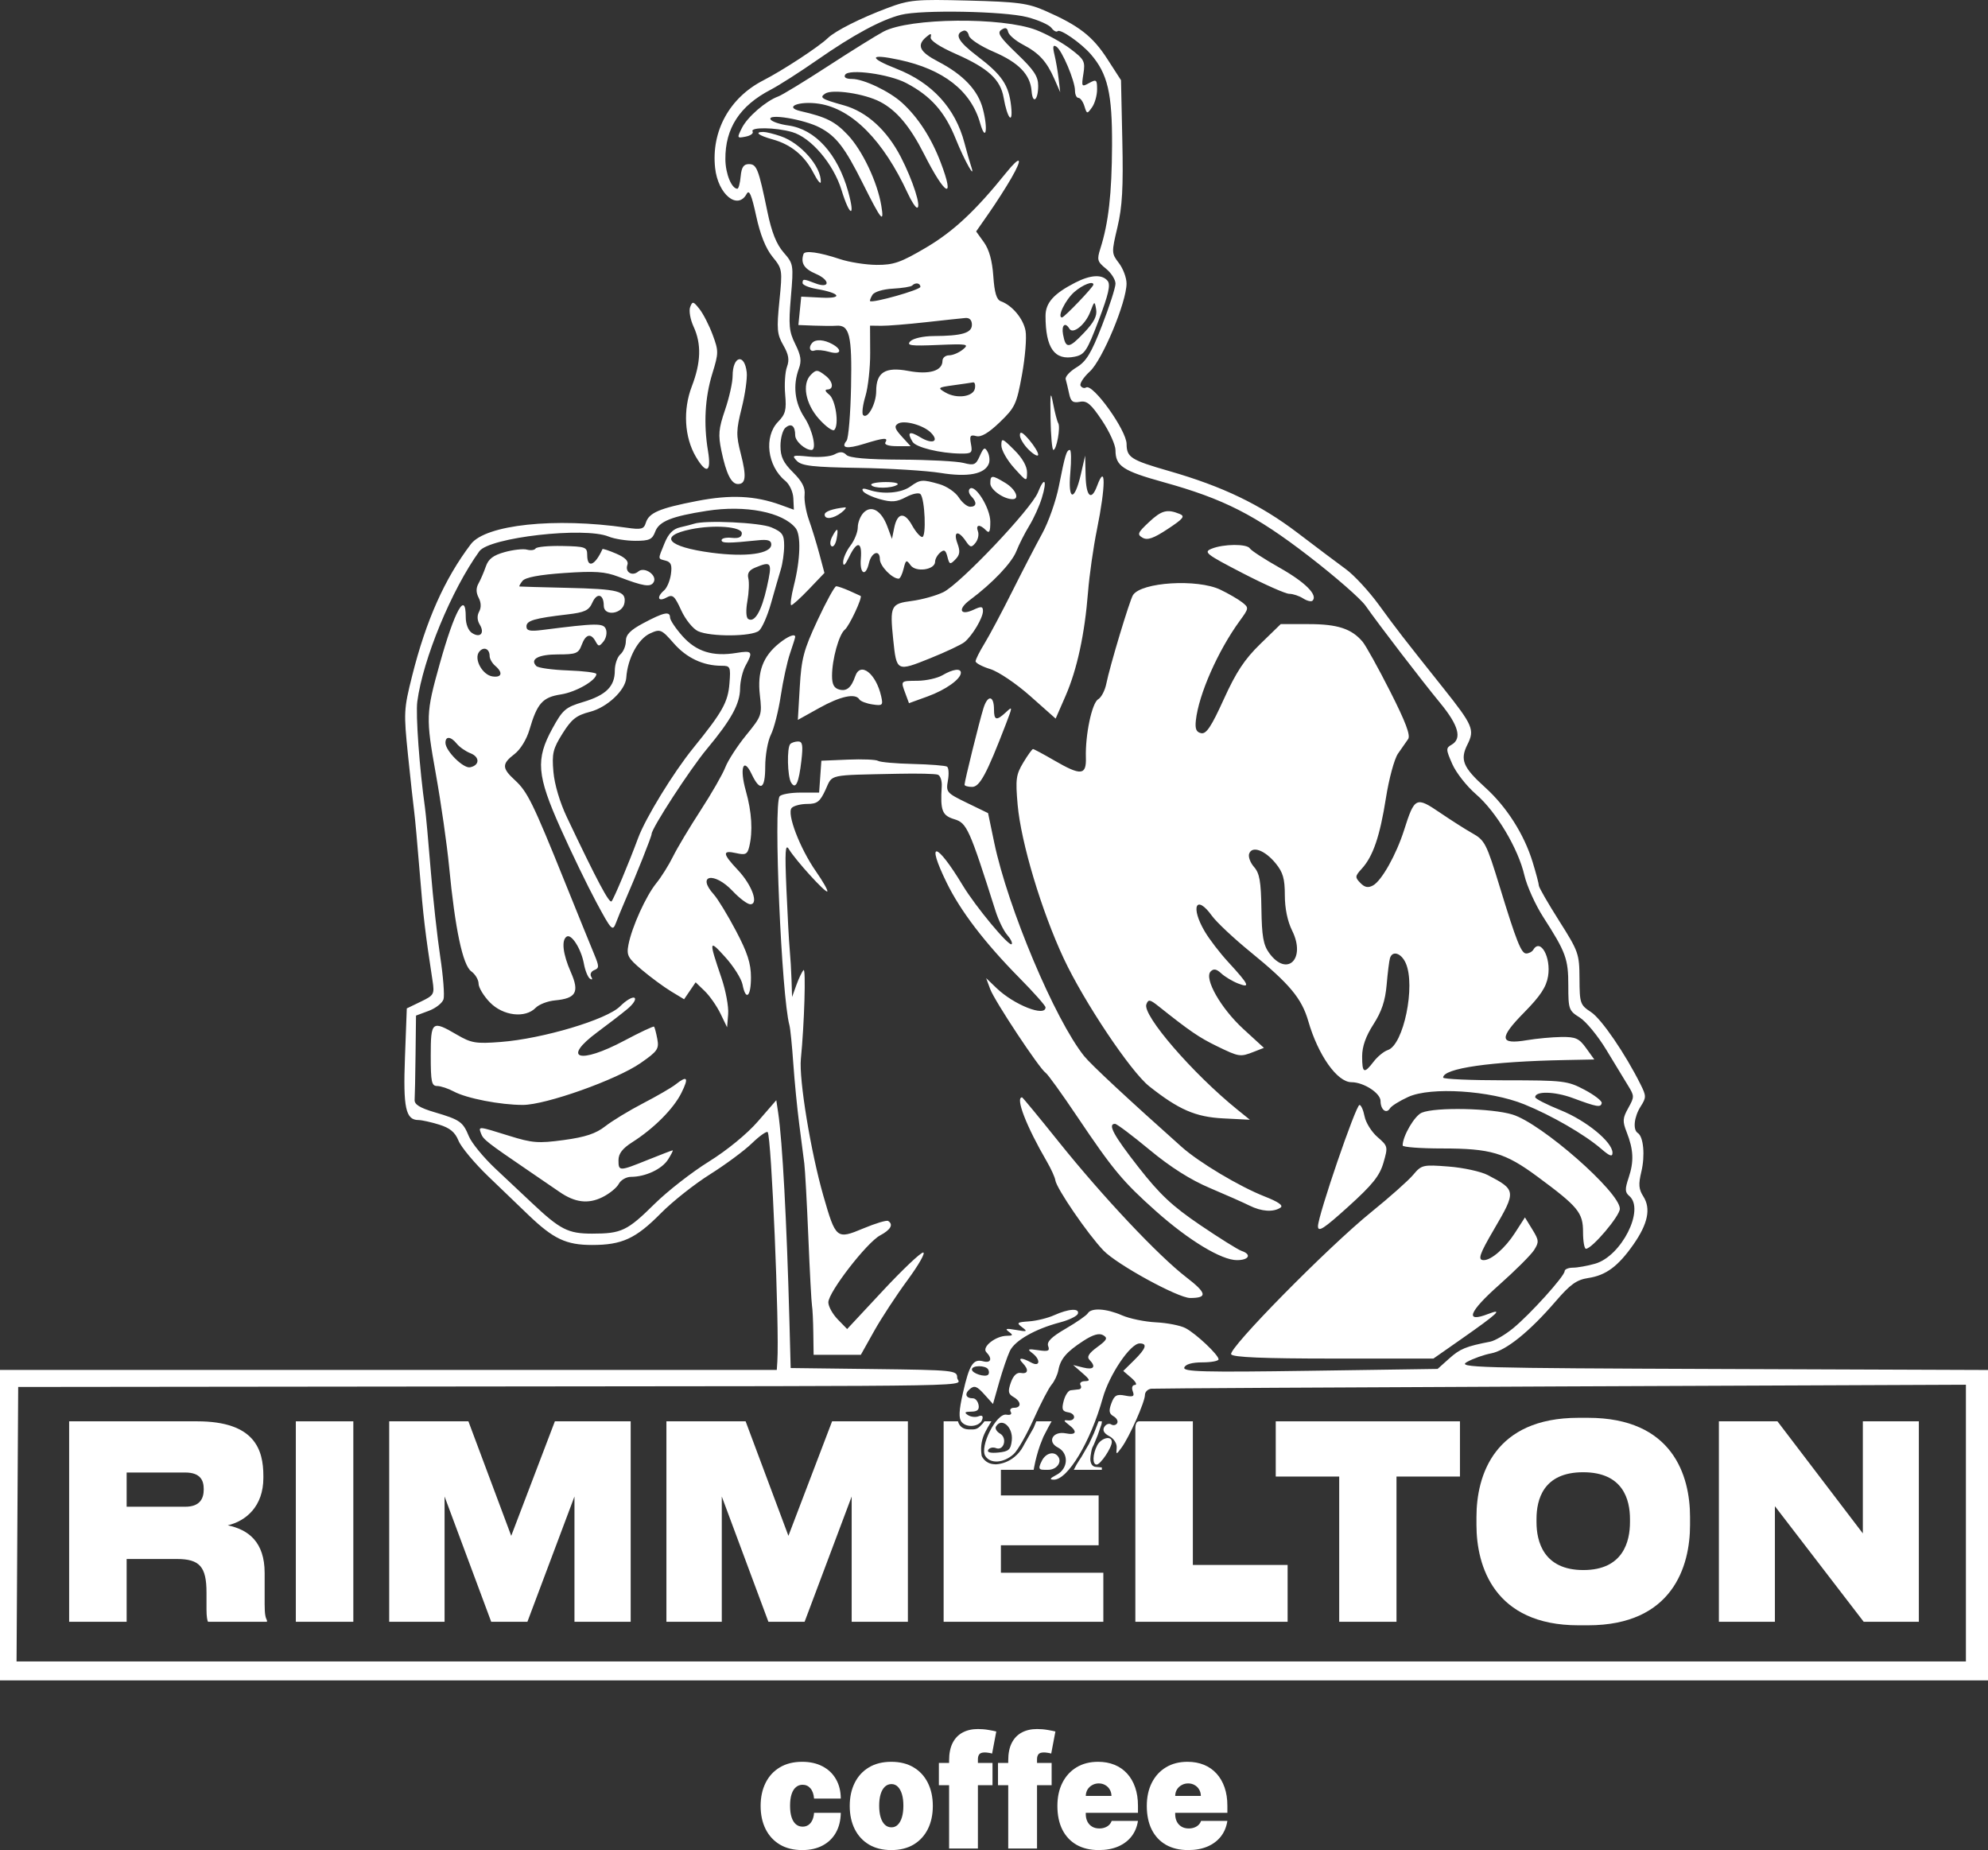 <?xml version="1.0" encoding="UTF-8"?> <svg xmlns="http://www.w3.org/2000/svg" width="115" height="107" viewBox="0 0 115 107" fill="none"><rect x="0" y="0" width="115" height="107" fill="#333333" stroke="none"/><g clip-path="url(#clip0_1592_4)"><path d="M46.403 107C45.9 107 45.469 106.894 45.111 106.681C44.753 106.466 44.478 106.167 44.287 105.785C44.096 105.4 44 104.955 44 104.448C44 103.94 44.096 103.496 44.287 103.113C44.478 102.729 44.753 102.43 45.111 102.217C45.469 102.002 45.9 101.895 46.403 101.895C46.858 101.895 47.251 101.983 47.583 102.159C47.917 102.333 48.176 102.58 48.359 102.901C48.542 103.219 48.635 103.592 48.637 104.022H47.091C47.069 103.762 46.999 103.564 46.88 103.429C46.763 103.292 46.612 103.223 46.427 103.223C46.282 103.223 46.155 103.268 46.047 103.358C45.938 103.446 45.853 103.581 45.793 103.761C45.733 103.939 45.703 104.164 45.703 104.435C45.703 104.705 45.733 104.931 45.793 105.111C45.853 105.29 45.938 105.424 46.047 105.514C46.155 105.602 46.282 105.646 46.427 105.646C46.55 105.646 46.658 105.616 46.753 105.556C46.848 105.494 46.924 105.404 46.983 105.285C47.043 105.165 47.079 105.019 47.091 104.847H48.637C48.631 105.283 48.537 105.664 48.356 105.988C48.175 106.31 47.918 106.56 47.586 106.736C47.256 106.912 46.862 107 46.403 107Z" fill="white"></path><path d="M51.558 107C51.055 107 50.624 106.894 50.266 106.681C49.908 106.466 49.633 106.167 49.442 105.785C49.251 105.4 49.155 104.955 49.155 104.448C49.155 103.94 49.251 103.496 49.442 103.113C49.633 102.729 49.908 102.43 50.266 102.217C50.624 102.002 51.055 101.895 51.558 101.895C52.061 101.895 52.492 102.002 52.85 102.217C53.208 102.43 53.483 102.729 53.674 103.113C53.865 103.496 53.961 103.94 53.961 104.448C53.961 104.955 53.865 105.4 53.674 105.785C53.483 106.167 53.208 106.466 52.85 106.681C52.492 106.894 52.061 107 51.558 107ZM51.57 105.685C51.711 105.685 51.833 105.635 51.935 105.534C52.038 105.433 52.117 105.289 52.174 105.102C52.23 104.915 52.258 104.692 52.258 104.435C52.258 104.175 52.23 103.952 52.174 103.767C52.117 103.581 52.038 103.437 51.935 103.336C51.833 103.235 51.711 103.184 51.57 103.184C51.421 103.184 51.293 103.235 51.187 103.336C51.08 103.437 50.999 103.581 50.942 103.767C50.886 103.952 50.858 104.175 50.858 104.435C50.858 104.692 50.886 104.915 50.942 105.102C50.999 105.289 51.08 105.433 51.187 105.534C51.293 105.635 51.421 105.685 51.57 105.685Z" fill="white"></path><path d="M57.414 101.959V103.249H54.311V101.959H57.414ZM54.903 106.91V101.818C54.903 101.409 54.971 101.071 55.108 100.802C55.245 100.534 55.438 100.333 55.688 100.2C55.937 100.067 56.231 100 56.569 100C56.78 100 56.986 100.017 57.185 100.052C57.386 100.086 57.535 100.116 57.632 100.142L57.39 101.418C57.33 101.399 57.259 101.384 57.179 101.373C57.098 101.36 57.028 101.354 56.968 101.354C56.811 101.354 56.705 101.389 56.651 101.46C56.596 101.531 56.569 101.624 56.569 101.74V106.91H54.903Z" fill="white"></path><path d="M60.834 101.959V103.249H57.731V101.959H60.834ZM58.323 106.91V101.818C58.323 101.409 58.391 101.071 58.528 100.802C58.665 100.534 58.858 100.333 59.108 100.2C59.357 100.067 59.651 100 59.989 100C60.201 100 60.406 100.017 60.605 100.052C60.806 100.086 60.955 100.116 61.052 100.142L60.81 101.418C60.75 101.399 60.68 101.384 60.599 101.373C60.519 101.36 60.448 101.354 60.388 101.354C60.231 101.354 60.125 101.389 60.071 101.46C60.017 101.531 59.989 101.624 59.989 101.74V106.91H58.323Z" fill="white"></path><path d="M63.558 107C63.063 107 62.636 106.899 62.278 106.697C61.922 106.493 61.647 106.201 61.454 105.82C61.263 105.438 61.167 104.98 61.167 104.448C61.167 103.936 61.264 103.489 61.457 103.107C61.65 102.724 61.923 102.427 62.275 102.214C62.627 102.001 63.043 101.895 63.522 101.895C63.872 101.895 64.189 101.953 64.473 102.069C64.757 102.185 64.999 102.354 65.2 102.575C65.402 102.794 65.556 103.061 65.665 103.374C65.774 103.688 65.828 104.041 65.828 104.435V104.847H61.687V103.867H64.295C64.293 103.726 64.258 103.601 64.192 103.494C64.128 103.384 64.04 103.299 63.929 103.239C63.821 103.177 63.697 103.145 63.558 103.145C63.423 103.145 63.3 103.177 63.187 103.239C63.074 103.299 62.984 103.383 62.915 103.49C62.849 103.598 62.813 103.723 62.809 103.867V104.924C62.809 105.083 62.841 105.225 62.903 105.35C62.965 105.475 63.055 105.572 63.172 105.643C63.288 105.714 63.429 105.75 63.594 105.75C63.709 105.75 63.814 105.732 63.908 105.698C64.005 105.664 64.087 105.614 64.156 105.55C64.224 105.483 64.275 105.404 64.307 105.311H65.828C65.776 105.655 65.652 105.954 65.457 106.207C65.262 106.459 65.003 106.654 64.681 106.794C64.361 106.931 63.987 107 63.558 107Z" fill="white"></path><path d="M68.73 107C68.235 107 67.808 106.899 67.45 106.697C67.094 106.493 66.819 106.201 66.626 105.82C66.435 105.438 66.339 104.98 66.339 104.448C66.339 103.936 66.436 103.489 66.629 103.107C66.822 102.724 67.095 102.427 67.447 102.214C67.799 102.001 68.215 101.895 68.694 101.895C69.044 101.895 69.361 101.953 69.645 102.069C69.928 102.185 70.171 102.354 70.372 102.575C70.573 102.794 70.728 103.061 70.837 103.374C70.946 103.688 71 104.041 71 104.435V104.847H66.858V103.867H69.466C69.465 103.726 69.43 103.601 69.364 103.494C69.299 103.384 69.212 103.299 69.101 103.239C68.993 103.177 68.869 103.145 68.73 103.145C68.595 103.145 68.471 103.177 68.359 103.239C68.246 103.299 68.155 103.383 68.087 103.49C68.02 103.598 67.985 103.723 67.981 103.867V104.924C67.981 105.083 68.013 105.225 68.075 105.35C68.137 105.475 68.227 105.572 68.344 105.643C68.46 105.714 68.601 105.75 68.766 105.75C68.881 105.75 68.986 105.732 69.08 105.698C69.177 105.664 69.259 105.614 69.328 105.55C69.396 105.483 69.446 105.404 69.479 105.311H71C70.948 105.655 70.824 105.954 70.629 106.207C70.433 106.459 70.175 106.654 69.853 106.794C69.533 106.931 69.159 107 68.73 107Z" fill="white"></path><path fill-rule="evenodd" clip-rule="evenodd" d="M60.481 0.632C62.41 1.479 63.207 2.097 64.048 3.4L64.847 4.637L64.923 8.13C64.983 10.859 64.921 11.953 64.643 13.132C64.293 14.609 64.295 14.653 64.726 15.216C64.969 15.533 65.167 16.064 65.167 16.398C65.167 17.472 63.773 20.813 63.047 21.481C62.68 21.818 62.438 22.191 62.51 22.311C62.582 22.43 62.724 22.474 62.826 22.41C63.214 22.163 65.164 24.882 65.17 25.678C65.175 26.452 65.419 26.608 67.616 27.239C70.739 28.136 72.91 29.181 75.07 30.825C76.124 31.628 77.376 32.569 77.852 32.916C78.328 33.262 79.189 34.193 79.766 34.985C80.817 36.427 81.079 36.767 83.509 39.818C85.201 41.943 85.315 42.21 84.888 43.058C84.445 43.939 84.627 44.38 85.91 45.54C87.158 46.667 88.168 48.255 88.659 49.861C88.857 50.507 89.019 51.119 89.019 51.222C89.019 51.324 89.546 52.239 90.19 53.255C91.316 55.032 91.361 55.161 91.369 56.602C91.377 58.038 91.406 58.12 92.042 58.539C92.645 58.936 94.024 60.953 94.913 62.74C95.235 63.387 95.235 63.479 94.908 63.992C94.525 64.593 94.445 65.34 94.743 65.53C95.072 65.739 95.172 66.831 94.947 67.767C94.772 68.498 94.794 68.777 95.063 69.198C95.509 69.898 95.328 70.776 94.49 71.974C93.606 73.237 92.902 73.76 91.875 73.915C91.203 74.017 90.838 74.278 89.986 75.268C88.478 77.019 87.12 78.113 86.254 78.274C85.842 78.351 85.217 78.573 84.866 78.767C84.272 79.097 85.304 79.125 99.613 79.177L115 79.234V97.185H0V79.231H44.935L44.967 78.738C45.092 76.795 44.623 65.7 44.407 65.477C44.342 65.41 43.931 65.702 43.494 66.125C43.057 66.549 41.966 67.356 41.071 67.919C40.175 68.482 38.9 69.491 38.237 70.162C36.775 71.641 35.986 72.005 34.241 72.004C32.748 72.003 32.012 71.655 30.56 70.261C30.092 69.812 29.053 68.814 28.252 68.044C27.451 67.274 26.673 66.342 26.524 65.974C26.322 65.479 26.029 65.236 25.4 65.042C24.931 64.897 24.397 64.779 24.212 64.779C23.466 64.779 23.315 64.081 23.426 61.144L23.532 58.322L24.34 57.932C25.107 57.562 25.14 57.502 25.022 56.727C24.593 53.925 24.483 52.996 24.277 50.438C24.151 48.872 24.008 47.296 23.959 46.934C23.91 46.573 23.75 45.112 23.603 43.688C23.348 41.203 23.357 41.018 23.841 39.09C24.645 35.884 25.718 33.476 27.236 31.473C28.091 30.344 32.107 29.918 36.236 30.519C37.098 30.644 37.244 30.607 37.358 30.239C37.539 29.655 38.139 29.398 40.313 28.976C42.262 28.598 43.674 28.664 45.159 29.203L45.923 29.48L45.893 28.822C45.876 28.449 45.673 28.01 45.424 27.806C44.383 26.955 44.177 25.25 45.012 24.392C45.438 23.954 45.501 23.712 45.42 22.814C45.368 22.231 45.415 21.512 45.524 21.217C45.673 20.811 45.622 20.506 45.312 19.966C44.949 19.333 44.923 19.043 45.086 17.41C45.267 15.596 45.261 15.557 44.683 14.845C44.294 14.366 43.976 13.571 43.742 12.488C43.477 11.265 43.339 10.945 43.193 11.213C42.67 12.173 41.535 11.244 41.368 9.72C41.135 7.587 42.2 5.649 44.158 4.646C45.287 4.067 47.371 2.702 47.884 2.205C48.316 1.786 49.764 1.056 51.324 0.469C52.607 -0.014 52.949 -0.046 56.009 0.033C58.888 0.107 59.46 0.183 60.481 0.632ZM52.122 0.856C50.979 1.142 49.361 2.014 47.278 3.465C46.282 4.159 45.067 4.935 44.577 5.191C42.792 6.121 41.947 7.418 41.961 9.212C41.967 10.048 42.321 10.916 42.656 10.916C42.723 10.916 42.809 10.595 42.845 10.204C42.895 9.673 43.015 9.492 43.32 9.492C43.775 9.492 43.877 9.754 44.394 12.254C44.637 13.429 44.912 14.12 45.326 14.597C45.903 15.262 45.91 15.304 45.751 17.169C45.61 18.826 45.642 19.172 46.007 19.906C46.332 20.562 46.377 20.873 46.212 21.319C45.855 22.283 45.97 23.29 46.532 24.142C47.007 24.861 47.262 26.024 46.944 26.024C46.568 26.024 46 25.515 46 25.177C46 24.628 45.771 24.451 45.434 24.739C45.277 24.873 45.148 25.346 45.148 25.789C45.148 26.419 45.307 26.753 45.876 27.32C46.404 27.846 46.588 28.205 46.544 28.622C46.511 28.939 46.624 29.593 46.796 30.075C46.968 30.556 47.239 31.442 47.4 32.043L47.692 33.136L46.802 34.068C46.312 34.581 45.849 35.001 45.774 35.001C45.698 35.001 45.766 34.487 45.925 33.858C46.302 32.362 46.345 30.94 46.024 30.543C45.277 29.616 43.118 29.197 40.889 29.545C38.84 29.864 38.121 30.155 37.9 30.753C37.734 31.2 37.562 31.279 36.755 31.279C36.233 31.279 35.536 31.168 35.206 31.032C33.809 30.456 28.307 31.082 27.729 31.882C26.123 34.108 24.467 38.118 24.14 40.573C24.039 41.33 24.266 44.458 24.584 46.715C24.636 47.077 24.785 48.703 24.916 50.328C25.048 51.954 25.296 54.209 25.467 55.34C25.638 56.47 25.723 57.574 25.656 57.793C25.588 58.012 25.203 58.314 24.799 58.464L24.065 58.737L24.038 60.992C24.023 62.232 24 63.411 23.985 63.612C23.966 63.875 24.286 64.075 25.13 64.324C26.615 64.763 26.777 64.877 27.126 65.725C27.284 66.108 27.977 66.951 28.667 67.598C29.357 68.245 30.305 69.135 30.773 69.577C32.404 71.115 32.862 71.348 34.253 71.348C35.952 71.348 36.284 71.19 37.873 69.621C38.615 68.889 40.024 67.791 41.005 67.182C42.06 66.527 43.219 65.577 43.846 64.853L44.906 63.631L45.017 64.369C45.259 65.976 45.51 70.622 45.665 76.384L45.738 79.121L50.554 79.18C55.194 79.237 55.37 79.255 55.37 79.673C55.37 80.212 58.519 80.155 26.987 80.188L1.052 80.216L0.958 96.091H113.722V80.087L90.35 80.184C77.495 80.238 66.809 80.298 66.604 80.317C66.399 80.337 66.231 80.501 66.231 80.681C66.231 81.082 65.329 83.114 64.882 83.719C64.568 84.146 64.56 84.146 64.597 83.732C64.618 83.489 64.435 83.202 64.17 83.063C63.862 82.9 63.764 82.722 63.88 82.529C63.976 82.37 64.154 82.304 64.276 82.381C64.398 82.459 64.555 82.428 64.624 82.313C64.693 82.198 64.6 82.018 64.416 81.912C64.156 81.762 64.128 81.597 64.29 81.16C64.46 80.698 64.6 80.619 65.08 80.714C65.556 80.808 65.638 80.763 65.528 80.467C65.448 80.255 65.5 80.103 65.652 80.099C65.795 80.095 65.702 79.912 65.445 79.691L64.977 79.29L65.604 78.672C66.294 77.992 66.392 77.698 65.926 77.698C65.39 77.698 64.167 79.508 63.79 80.862C63.085 83.388 61.768 85.584 60.961 85.577C60.688 85.575 60.731 85.5 61.12 85.297C61.8 84.943 61.842 84.048 61.194 83.716C60.552 83.387 60.904 82.752 61.648 82.898C62.272 83.021 62.346 82.794 61.812 82.391C61.524 82.173 61.512 82.118 61.759 82.148C62.238 82.206 62.267 81.759 61.789 81.682C61.452 81.627 61.405 81.506 61.53 81.025C61.614 80.7 61.796 80.423 61.934 80.408C62.072 80.392 62.287 80.368 62.411 80.353C62.535 80.338 62.577 80.227 62.505 80.107C62.432 79.986 62.546 79.884 62.758 79.88C63.085 79.874 63.063 79.803 62.611 79.41L62.079 78.947L62.664 79.093C63.27 79.244 63.42 79.055 63.021 78.645C62.857 78.476 62.985 78.267 63.47 77.912C64.04 77.495 64.095 77.383 63.813 77.221C63.58 77.087 63.226 77.189 62.668 77.552C61.693 78.184 61.347 78.589 61.225 79.238C61.175 79.508 60.998 79.888 60.832 80.082C60.666 80.276 60.199 81.174 59.794 82.077C59.388 82.98 58.869 83.889 58.64 84.097C58.06 84.623 57.291 84.676 56.998 84.209C56.654 83.663 57.644 81.717 58.215 81.818C58.45 81.86 58.551 81.794 58.467 81.654C58.39 81.525 58.476 81.42 58.659 81.42C59.102 81.42 59.081 81.056 58.624 80.793C58.322 80.619 58.296 80.471 58.474 79.961C58.615 79.558 58.819 79.363 59.054 79.405C59.477 79.48 59.527 79.213 59.161 78.837C58.847 78.514 59.09 78.496 59.644 78.8C60.169 79.09 60.218 78.635 59.703 78.248C59.408 78.026 59.466 78 60.057 78.089C60.634 78.177 60.739 78.133 60.634 77.852C60.541 77.602 60.819 77.325 61.647 76.844C62.275 76.48 62.85 76.08 62.926 75.955C63.125 75.624 63.999 75.676 64.907 76.074C65.343 76.264 66.229 76.447 66.876 76.478C67.523 76.51 68.29 76.661 68.58 76.814C69.197 77.141 70.491 78.362 70.491 78.617C70.491 78.713 70.07 78.793 69.555 78.793C68.963 78.793 68.579 78.902 68.509 79.09C68.416 79.339 69.615 79.37 75.78 79.28L83.162 79.172L83.838 78.566C84.459 78.009 84.8 77.869 86.206 77.596C86.475 77.543 87.066 77.198 87.519 76.829C88.499 76.032 90.509 73.806 90.509 73.52C90.509 73.409 90.725 73.318 90.988 73.317C91.252 73.317 91.83 73.213 92.273 73.087C93.796 72.652 95.162 69.948 94.251 69.171C93.995 68.953 93.989 68.78 94.215 68.104C94.526 67.171 94.496 66.494 94.099 65.48C93.85 64.847 93.862 64.673 94.19 64.085C94.548 63.443 94.548 63.386 94.188 62.802C93.98 62.466 93.413 61.532 92.927 60.727C92.442 59.922 91.747 59.077 91.383 58.849C90.752 58.455 90.722 58.372 90.722 56.999C90.722 55.456 90.584 55.078 89.274 53.042C88.817 52.332 88.326 51.244 88.182 50.624C87.824 49.073 86.551 46.942 85.383 45.936C84.847 45.475 84.229 44.688 84.01 44.188C83.637 43.337 83.634 43.264 83.972 43.07C84.583 42.718 84.375 41.953 83.32 40.67C82.215 39.326 79.813 36.196 78.994 35.033C78.71 34.629 77.23 33.337 75.705 32.163C72.611 29.779 70.792 28.853 67.296 27.884C64.947 27.232 64.528 26.952 64.528 26.039C64.528 25.732 64.175 24.954 63.744 24.311C63.103 23.354 62.87 23.159 62.463 23.239C62.064 23.317 61.942 23.223 61.845 22.764C61.778 22.45 61.689 22.075 61.647 21.933C61.605 21.79 61.886 21.482 62.271 21.249C62.838 20.905 63.119 20.443 63.749 18.824C64.177 17.724 64.528 16.635 64.528 16.404C64.528 16.173 64.28 15.783 63.976 15.537C63.476 15.133 63.446 15.025 63.654 14.372C64.125 12.894 64.315 11.214 64.329 8.42C64.343 5.403 64.08 4.272 63.1 3.138C62.547 2.497 61.33 1.65 61.182 1.802C61.113 1.873 60.951 1.788 60.822 1.612C60.693 1.437 60.066 1.158 59.428 0.992C58.094 0.645 53.319 0.556 52.122 0.856ZM59.947 1.737C60.545 1.968 61.43 2.455 61.914 2.821C62.728 3.436 62.785 3.547 62.671 4.271C62.553 5.018 62.569 5.043 63.005 4.802C63.424 4.572 63.463 4.604 63.463 5.173C63.463 5.516 63.331 5.981 63.171 6.207C62.888 6.604 62.873 6.602 62.73 6.14C62.649 5.876 62.493 5.661 62.384 5.661C62.275 5.661 62.185 5.472 62.185 5.241C62.185 4.677 61.434 2.904 61.107 2.696C60.912 2.572 60.884 2.691 60.998 3.165C61.082 3.514 61.191 4.144 61.24 4.566L61.33 5.332L60.993 4.566C60.544 3.546 60.106 3.069 59.167 2.576C58.737 2.35 58.353 2.019 58.315 1.839C58.265 1.603 58.156 1.571 57.926 1.725C57.666 1.898 57.832 2.154 58.831 3.11C59.812 4.048 60.056 4.417 60.056 4.959C60.056 5.804 59.736 6.058 59.674 5.262C59.6 4.311 58.93 3.619 57.478 2.995C56.714 2.666 56.084 2.252 56.045 2.052C56.005 1.856 55.868 1.732 55.739 1.776C55.185 1.965 55.42 2.4 56.528 3.242C57.963 4.332 58.359 4.918 58.491 6.145C58.61 7.261 58.27 6.866 58.056 5.641C57.875 4.597 57.155 3.94 55.305 3.125C54.355 2.707 53.798 2.339 53.838 2.157C53.892 1.917 53.844 1.915 53.572 2.147C53.012 2.625 53.197 3.003 54.265 3.559C55.725 4.32 56.572 5.215 56.855 6.295C57.169 7.493 57.023 8.263 56.698 7.122C56.167 5.25 54.576 4.007 52.011 3.459C50.279 3.089 50.216 3.332 51.875 3.984C53.921 4.788 55.264 6.256 55.791 8.267C55.924 8.775 56.09 9.358 56.159 9.561C56.489 10.53 55.811 9.339 55.279 8.016C54.653 6.46 53.84 5.546 52.42 4.802C51.433 4.283 49.103 3.967 48.89 4.322C48.797 4.477 48.943 4.566 49.291 4.566C49.954 4.566 51.447 5.277 52.178 5.941C53.104 6.782 53.873 7.969 54.416 9.395C55.269 11.632 54.686 11.344 53.461 8.923C52.647 7.315 51.873 6.391 50.92 5.891C50.012 5.415 48.15 5.136 47.734 5.413C47.385 5.646 47.52 5.731 48.813 6.091C50.136 6.459 51.31 7.525 52.117 9.093C52.811 10.441 53.313 12.011 53.05 12.011C52.964 12.011 52.724 11.641 52.515 11.189C51.104 8.128 49.292 6.295 47.387 6.001C46.224 5.822 45.299 6.194 46.322 6.43C47.796 6.769 48.304 7.024 49.037 7.799C49.886 8.694 50.756 10.53 50.982 11.901C51.158 12.966 50.986 12.757 49.909 10.603C48.87 8.523 48.372 7.878 47.423 7.378C46.512 6.899 44.357 6.544 44.577 6.91C44.651 7.034 45.113 7.19 45.604 7.257C47.161 7.472 48.456 8.903 49.064 11.08C49.495 12.626 49.159 12.555 48.682 10.999C48.216 9.48 46.912 7.949 45.816 7.636C44.859 7.363 43.378 7.343 43.536 7.606C43.6 7.713 43.419 7.846 43.133 7.902C42.628 8.002 42.623 7.988 42.923 7.391C43.241 6.759 44.306 5.838 45.023 5.577C45.246 5.495 46.54 4.707 47.898 3.824C49.255 2.941 50.701 2.043 51.111 1.826C52.621 1.029 57.966 0.976 59.947 1.737ZM45.17 7.881C46.321 8.277 47.511 9.636 47.481 10.522C47.476 10.678 47.287 10.446 47.06 10.005C46.545 9.002 45.758 8.356 44.694 8.062C43.869 7.833 43.618 7.631 44.158 7.631C44.316 7.631 44.771 7.743 45.17 7.881ZM58.501 10.304C58.204 10.821 57.624 11.726 57.214 12.315L56.467 13.386L56.917 14.012C57.219 14.432 57.397 15.073 57.46 15.969C57.528 16.941 57.647 17.334 57.9 17.425C58.554 17.661 59.197 18.432 59.325 19.134C59.396 19.521 59.303 20.663 59.119 21.672C58.808 23.38 58.719 23.569 57.835 24.419C57.186 25.043 56.754 25.297 56.473 25.222C56.128 25.129 56.078 25.202 56.167 25.677C56.263 26.196 56.213 26.242 55.555 26.233C54.385 26.218 52.989 25.875 52.792 25.556C52.448 24.997 52.601 24.904 53.234 25.288C53.935 25.714 54.353 25.541 53.857 25.031C53.427 24.589 52.299 24.278 51.944 24.503C51.714 24.649 51.76 24.802 52.166 25.246L52.676 25.805H51.881C51.405 25.805 51.139 25.717 51.218 25.586C51.394 25.293 51.151 25.31 49.985 25.67C48.974 25.983 48.623 25.92 48.972 25.488C49.082 25.352 49.198 23.951 49.231 22.375C49.292 19.389 49.144 18.777 48.375 18.839C48.181 18.855 47.609 18.852 47.104 18.833L46.184 18.798L46.349 17.156L47.505 17.214C48.798 17.279 48.618 16.951 47.229 16.71C46.787 16.633 46.426 16.48 46.426 16.37C46.426 16.121 46.485 16.122 47.15 16.381C48.018 16.721 48.052 16.207 47.187 15.835C46.511 15.544 46.309 15.218 46.479 14.693C46.551 14.471 47.39 14.587 48.581 14.983C49.121 15.164 50.08 15.315 50.71 15.32C51.691 15.327 52.103 15.183 53.56 14.325C55.15 13.388 56.427 12.196 58.203 9.991C59.047 8.944 59.195 9.099 58.501 10.304ZM64.073 16.245C64.252 16.466 64.126 17.022 63.558 18.518C62.88 20.305 62.744 20.512 62.168 20.63C61.006 20.869 60.481 20.136 60.481 18.272C60.481 17.516 60.948 16.99 62.185 16.353C63.086 15.889 63.755 15.851 64.073 16.245ZM52.764 16.515C52.696 16.584 52.194 16.665 51.646 16.695C51.072 16.726 50.573 16.879 50.467 17.055C50.365 17.224 50.304 17.385 50.331 17.412C50.464 17.549 53.241 16.765 53.241 16.591C53.241 16.367 52.952 16.321 52.764 16.515ZM62.15 16.883C61.629 17.335 61.132 18.36 61.434 18.36C61.565 18.36 63.25 16.6 63.25 16.463C63.25 16.227 62.638 16.461 62.15 16.883ZM41.224 19.359C41.575 20.303 41.574 20.41 41.208 21.599C40.78 22.988 40.694 24.509 40.955 26.079C41.161 27.319 40.872 27.461 40.257 26.422C39.591 25.294 39.498 23.708 40.019 22.348C40.552 20.96 40.583 19.89 40.12 18.888C39.931 18.479 39.843 17.972 39.923 17.76C40.056 17.409 40.104 17.419 40.462 17.871C40.679 18.144 41.022 18.814 41.224 19.359ZM63.068 18.037C62.788 18.774 62.069 19.356 61.863 19.013C61.615 18.6 61.393 18.803 61.495 19.349C61.65 20.183 61.832 20.169 62.701 19.253C63.283 18.641 63.475 18.272 63.409 17.894C63.322 17.393 63.31 17.398 63.068 18.037ZM53.56 18.635C52.506 18.753 51.348 18.846 50.986 18.842L50.329 18.834L50.337 20.404C50.342 21.267 50.218 22.395 50.062 22.912C49.906 23.428 49.846 23.92 49.929 24.006C50.185 24.269 50.685 23.353 50.685 22.622C50.685 21.531 51.21 21.202 52.546 21.453C53.748 21.68 54.519 21.452 54.519 20.871C54.519 20.694 54.692 20.55 54.904 20.55C55.116 20.55 55.475 20.398 55.702 20.211C56.082 19.901 55.962 19.879 54.246 19.952C52.676 20.019 52.422 19.984 52.663 19.736C52.825 19.57 53.409 19.439 54.001 19.436C55.65 19.428 56.222 19.259 56.222 18.781C56.222 18.515 56.086 18.372 55.849 18.391C55.645 18.408 54.614 18.517 53.56 18.635ZM48.144 19.901C48.76 20.24 48.642 20.544 47.97 20.349C47.648 20.256 47.265 20.222 47.118 20.273C46.837 20.373 46.753 20.067 46.994 19.82C47.2 19.608 47.672 19.641 48.144 19.901ZM43.196 21.532C43.234 21.873 43.104 22.801 42.906 23.595C42.582 24.89 42.576 25.162 42.853 26.243C43.188 27.549 43.146 27.994 42.689 27.994C42.303 27.994 42.008 27.401 41.73 26.069C41.538 25.145 41.569 24.798 41.942 23.706C42.183 23.002 42.38 22.119 42.38 21.743C42.38 20.585 43.068 20.407 43.196 21.532ZM47.757 21.73C48.19 22.068 48.25 22.517 47.863 22.527C47.698 22.532 47.734 22.642 47.961 22.819C48.339 23.114 48.553 24.567 48.262 24.866C48.17 24.96 47.768 24.669 47.367 24.22C46.598 23.357 46.385 22.213 46.894 21.689C47.211 21.363 47.291 21.367 47.757 21.73ZM55.157 22.281C54.241 22.408 54.221 22.427 54.689 22.7C55.346 23.083 56.306 22.951 56.396 22.466C56.434 22.255 56.388 22.098 56.291 22.115C56.194 22.134 55.684 22.208 55.157 22.281ZM61.215 24.472C61.358 24.709 61.119 26.025 60.934 26.022C60.861 26.02 60.788 25.208 60.771 24.215C60.746 22.698 60.77 22.56 60.92 23.345C61.019 23.859 61.151 24.366 61.215 24.472ZM60.056 26.293C60.056 26.428 59.816 26.307 59.523 26.024C59.23 25.741 58.994 25.354 58.998 25.165C59.002 24.92 59.157 24.999 59.53 25.434C59.819 25.772 60.056 26.159 60.056 26.293ZM59.411 27.326C59.405 27.877 59.394 27.873 58.666 27.067C58.259 26.617 57.926 26.031 57.926 25.765C57.926 25.315 57.978 25.333 58.671 26.024C59.147 26.498 59.414 26.969 59.411 27.326ZM57.204 26.807C56.975 27.419 56.002 27.61 54.412 27.353C53.592 27.221 51.463 27.09 49.681 27.061C47.032 27.019 46.378 26.945 46.098 26.657C45.783 26.332 45.84 26.312 46.805 26.408C47.382 26.465 48.045 26.406 48.279 26.278C48.589 26.108 48.773 26.116 48.96 26.308C49.133 26.486 50.159 26.575 52.133 26.584C53.738 26.59 55.359 26.676 55.736 26.774C56.35 26.933 56.448 26.89 56.68 26.368C56.9 25.872 56.968 25.837 57.131 26.136C57.236 26.33 57.269 26.632 57.204 26.807ZM61.914 27.349C61.77 28.98 62.155 29.032 62.524 27.432L62.773 26.352L62.799 27.502C62.826 28.727 63.13 29.003 63.463 28.104C63.971 26.73 63.967 28.102 63.456 30.622C63.248 31.646 63.016 33.271 62.94 34.235C62.747 36.68 62.305 38.722 61.637 40.254L61.066 41.561L59.599 40.259C58.783 39.535 57.756 38.842 57.284 38.697C56.817 38.553 56.435 38.35 56.435 38.246C56.435 38.143 56.666 37.682 56.948 37.223C57.23 36.764 57.95 35.411 58.548 34.217C59.146 33.022 59.931 31.508 60.292 30.851C60.653 30.194 61.086 28.963 61.254 28.114C61.611 26.305 61.697 26.024 61.889 26.024C61.967 26.024 61.979 26.62 61.914 27.349ZM58.159 27.932C58.749 28.29 59.006 28.87 58.575 28.87C58.061 28.87 57.287 28.323 57.287 27.959C57.287 27.462 57.381 27.46 58.159 27.932ZM51.898 28.041C51.569 28.256 50.526 28.262 50.4 28.049C50.346 27.959 50.718 27.883 51.227 27.88C51.736 27.877 52.038 27.949 51.898 28.041ZM54.337 28C54.764 28.122 55.269 28.466 55.46 28.765C55.65 29.064 55.948 29.308 56.121 29.308C56.5 29.308 56.526 29.052 56.183 28.699C56.045 28.556 56.005 28.364 56.096 28.272C56.398 27.963 57.285 29.38 57.286 30.173C57.287 30.761 57.23 30.87 57.032 30.666C56.676 30.3 56.424 30.337 56.572 30.734C56.64 30.916 56.576 31.214 56.429 31.396C56.194 31.686 56.126 31.673 55.861 31.284C55.424 30.643 55.128 30.732 55.384 31.426C55.553 31.884 55.528 32.087 55.266 32.355C54.962 32.668 54.92 32.654 54.806 32.203C54.706 31.811 54.618 31.76 54.386 31.958C54.225 32.096 54.093 32.333 54.093 32.486C54.093 32.957 52.978 33.118 52.674 32.691C52.436 32.356 52.396 32.376 52.27 32.894C52.193 33.21 52.066 33.468 51.987 33.468C51.607 33.468 50.898 32.736 50.898 32.343C50.898 31.76 50.411 31.933 50.265 32.567C50.077 33.388 49.723 33.2 49.797 32.319C49.882 31.309 49.575 31.259 49.12 32.209C48.892 32.683 48.777 32.786 48.773 32.518C48.771 32.296 48.96 31.864 49.194 31.558C49.429 31.251 49.62 30.775 49.62 30.499C49.62 30.222 49.771 29.842 49.955 29.653C50.407 29.187 50.987 29.524 51.332 30.453L51.597 31.169L51.727 30.53C51.907 29.644 52.32 29.585 52.761 30.384C52.966 30.754 53.23 31.058 53.347 31.059C53.594 31.06 53.504 28.857 53.246 28.578C53.153 28.477 52.777 28.555 52.41 28.75C51.87 29.037 51.583 29.06 50.904 28.872C50.442 28.744 50 28.533 49.922 28.403C49.826 28.242 49.942 28.221 50.286 28.338C51.074 28.606 52.132 28.518 52.657 28.141C53.234 27.727 53.348 27.717 54.337 28ZM60.267 28.801C60.127 29.261 59.8 29.982 59.542 30.403C59.284 30.825 58.947 31.487 58.795 31.875C58.527 32.557 57.411 33.729 56.105 34.702C55.381 35.24 55.537 35.631 56.328 35.26C56.769 35.054 56.861 35.068 56.861 35.342C56.861 35.733 56.258 36.748 55.799 37.131C55.622 37.279 54.72 37.705 53.795 38.077C51.873 38.85 51.863 38.845 51.671 37C51.468 35.037 51.528 34.912 52.744 34.756C53.327 34.681 54.148 34.453 54.569 34.248C55.543 33.772 59.663 29.429 60.04 28.48C60.423 27.517 60.59 27.752 60.267 28.801ZM48.675 29.644C48.208 30.006 47.704 30.068 47.704 29.762C47.704 29.584 48.161 29.422 48.875 29.345C48.992 29.332 48.902 29.467 48.675 29.644ZM68.23 29.72C68.57 29.857 68.467 29.99 67.547 30.597C66.726 31.139 66.375 31.261 66.096 31.1C65.769 30.912 65.808 30.814 66.453 30.208C67.189 29.517 67.51 29.429 68.23 29.72ZM44.623 30.501C45.26 30.775 45.361 30.92 45.361 31.564C45.361 31.973 45.273 32.594 45.165 32.943C45.058 33.292 44.804 34.169 44.601 34.892C44.398 35.614 44.084 36.329 43.904 36.479C43.492 36.823 41.093 36.839 40.376 36.503C40.081 36.365 39.647 35.825 39.404 35.293C39.017 34.446 38.915 34.36 38.543 34.565C38.061 34.83 37.97 34.526 38.417 34.145C38.58 34.006 38.757 33.587 38.81 33.213C38.885 32.687 38.819 32.51 38.514 32.428C38.042 32.302 38.048 32.386 38.441 31.419C38.667 30.862 38.934 30.591 39.346 30.497C39.667 30.424 40.026 30.332 40.144 30.292C40.787 30.071 43.967 30.22 44.623 30.501ZM39.973 30.61C38.055 31.003 38.602 31.627 41.162 31.967C43.163 32.232 44.616 32.031 44.616 31.489C44.616 31.255 44.417 31.19 43.87 31.246C42.123 31.427 41.741 31.426 41.741 31.24C41.741 31.132 42.004 31.072 42.326 31.106C42.732 31.15 42.912 31.068 42.912 30.841C42.912 30.46 41.316 30.334 39.973 30.61ZM48.395 31.167C48.339 31.466 48.209 31.658 48.105 31.591C47.998 31.523 48.011 31.287 48.136 31.047C48.435 30.474 48.517 30.512 48.395 31.167ZM33.968 32.096C33.968 32.892 34.42 32.718 34.85 31.759C34.866 31.722 35.225 31.839 35.646 32.02C36.163 32.242 36.374 32.453 36.294 32.668C36.138 33.086 36.572 33.352 36.923 33.053C37.283 32.745 38.046 33.28 37.809 33.675C37.629 33.974 37.226 33.911 35.778 33.357C34.997 33.058 34.417 33.018 32.646 33.14C31.188 33.241 30.391 33.392 30.224 33.598C30.088 33.768 30.011 33.913 30.055 33.921C30.099 33.929 31.332 33.964 32.796 33.998C35.798 34.069 36.225 34.179 36.126 34.859C36.03 35.516 34.926 35.672 34.926 35.029C34.926 34.356 34.531 34.254 34.264 34.857C34.065 35.305 33.825 35.418 32.825 35.535C30.901 35.76 30.454 35.892 30.454 36.231C30.454 36.479 30.657 36.525 31.359 36.436C34.549 36.031 34.914 36.028 35.052 36.397C35.126 36.596 35.063 36.911 34.913 37.098C34.665 37.404 34.62 37.404 34.452 37.095C34.181 36.598 33.879 36.675 33.648 37.3C33.466 37.792 33.327 37.848 32.282 37.848C31.148 37.848 30.635 38.122 31.023 38.52C31.128 38.629 31.953 38.743 32.856 38.775C33.76 38.807 34.499 38.9 34.499 38.981C34.501 39.347 33.319 40.028 32.45 40.162C31.385 40.326 31.075 40.674 30.628 42.203C30.463 42.765 30.105 43.349 29.762 43.612C29.022 44.179 29.026 44.426 29.79 45.125C30.51 45.785 30.838 46.454 32.665 50.985C33.418 52.852 34.184 54.739 34.368 55.179C34.667 55.897 34.668 55.992 34.374 56.108C34.192 56.18 34.115 56.35 34.2 56.491C34.289 56.64 34.26 56.687 34.131 56.605C34.009 56.527 33.85 56.139 33.778 55.742C33.62 54.88 33.059 53.993 32.782 54.169C32.465 54.371 32.559 55.178 33.021 56.225C33.531 57.382 33.328 57.745 32.105 57.858C31.683 57.897 31.179 58.09 30.986 58.288C30.385 58.907 29.099 58.755 28.34 57.975C27.98 57.604 27.685 57.117 27.685 56.893C27.685 56.668 27.495 56.347 27.262 56.179C26.769 55.824 26.325 53.727 25.98 50.129C25.858 48.854 25.513 46.441 25.213 44.768C24.628 41.501 24.636 41.256 25.437 38.395C26.305 35.298 26.946 34.142 26.942 35.686C26.941 36.093 27.087 36.467 27.302 36.608C27.775 36.919 28.054 36.621 27.753 36.126C27.601 35.876 27.588 35.609 27.717 35.373C27.844 35.139 27.834 34.85 27.689 34.571C27.534 34.272 27.531 34.014 27.68 33.747C27.8 33.534 27.99 33.093 28.102 32.768C28.254 32.325 28.53 32.115 29.198 31.93C29.689 31.794 30.268 31.73 30.485 31.789C30.702 31.847 30.926 31.817 30.983 31.722C31.04 31.627 31.735 31.562 32.527 31.578C33.867 31.605 33.968 31.641 33.968 32.096ZM72.302 31.719C72.375 31.84 73.149 32.343 74.022 32.836C75.499 33.669 76.245 34.413 75.929 34.738C75.856 34.813 75.609 34.756 75.382 34.61C75.155 34.464 74.794 34.344 74.58 34.344C74.367 34.344 73.151 33.805 71.879 33.147C69.76 32.05 69.609 31.932 70.081 31.738C70.771 31.454 72.136 31.443 72.302 31.719ZM43.686 32.828C43.334 32.973 43.215 33.16 43.289 33.45C43.347 33.679 43.322 34.272 43.234 34.767C43.139 35.299 43.158 35.721 43.28 35.798C43.651 36.034 44.051 35.353 44.361 33.961C44.684 32.51 44.639 32.435 43.686 32.828ZM70.597 34.106C71.066 34.331 71.632 34.66 71.856 34.836C72.253 35.148 72.25 35.175 71.721 35.9C70.452 37.639 69.336 40.171 69.176 41.675C69.124 42.162 69.203 42.348 69.486 42.404C69.781 42.464 70.072 42.026 70.794 40.437C71.507 38.867 71.996 38.127 72.904 37.245L74.086 36.096H75.706C77.371 36.096 78.185 36.361 78.821 37.114C79.01 37.337 79.727 38.629 80.415 39.986C81.315 41.76 81.606 42.535 81.455 42.747C81.34 42.909 81.075 43.288 80.867 43.59C80.659 43.892 80.346 45.045 80.172 46.154C79.823 48.368 79.427 49.529 78.774 50.243C78.38 50.675 78.374 50.738 78.693 51.066C78.946 51.327 79.143 51.365 79.427 51.209C79.927 50.933 80.77 49.43 81.223 48.007C81.829 46.1 81.913 46.059 83.293 46.997C83.95 47.444 84.789 47.978 85.156 48.183C85.893 48.595 85.986 48.776 86.763 51.313C87.721 54.444 87.999 55.145 88.286 55.145C88.441 55.145 88.627 55.047 88.699 54.926C89.109 54.245 89.731 55.363 89.551 56.459C89.448 57.087 89.108 57.601 88.162 58.562C86.699 60.048 86.738 60.429 88.325 60.16C88.882 60.066 89.775 59.983 90.309 59.975C91.149 59.964 91.345 60.051 91.753 60.619L92.226 61.276L90.569 61.308C86.231 61.391 83.481 61.785 83.482 62.324C83.482 62.41 85.09 62.48 87.055 62.48C90.448 62.48 90.679 62.508 91.661 63.028C92.229 63.329 92.676 63.674 92.654 63.794C92.604 64.066 92.392 64.03 90.983 63.507C89.934 63.119 88.806 63.093 88.806 63.457C88.806 63.544 89.466 63.882 90.274 64.208C91.764 64.809 93.278 66.05 93.278 66.671C93.278 66.925 93.117 66.869 92.625 66.443C91.669 65.616 89.747 64.506 88.167 63.867C86.187 63.067 82.767 62.848 81.468 63.439C80.966 63.667 80.488 63.965 80.406 64.101C80.199 64.446 79.861 64.183 79.861 63.678C79.861 63.222 78.882 62.59 78.177 62.59C77.353 62.59 76.249 61.028 75.68 59.056C75.299 57.739 74.6 56.903 72.338 55.06C71.373 54.274 70.368 53.331 70.105 52.965C69.192 51.696 68.852 52.449 69.693 53.875C69.956 54.321 70.561 55.109 71.037 55.627C72.26 56.957 72.358 57.169 71.621 56.881C71.293 56.753 70.854 56.489 70.646 56.296C70.37 56.039 70.204 56.01 70.033 56.185C69.638 56.591 70.622 58.32 71.928 59.516L73.114 60.603L72.534 60.83C71.74 61.141 71.683 61.132 70.395 60.506C69.365 60.005 68.828 59.638 67.03 58.206C66.517 57.797 66.427 57.782 66.314 58.087C66.08 58.714 68.992 62.085 71.568 64.168L72.301 64.761L70.758 64.683C69.159 64.601 68.186 64.179 66.478 62.825C65.405 61.975 62.711 57.948 61.536 55.44C60.249 52.69 59.06 48.726 58.867 46.539C58.738 45.067 58.773 44.805 59.193 44.105C59.452 43.674 59.706 43.322 59.757 43.322C59.807 43.322 60.358 43.617 60.981 43.978C62.53 44.877 62.848 44.849 62.815 43.814C62.774 42.506 63.165 40.651 63.526 40.443C63.707 40.339 63.919 39.934 63.997 39.543C64.195 38.545 65.345 34.725 65.539 34.419C66.016 33.667 69.264 33.466 70.597 34.106ZM49.131 34.169C49.459 34.315 49.752 34.447 49.783 34.465C49.91 34.536 49.129 36.208 48.87 36.417C48.533 36.689 48.132 38.131 48.131 39.081C48.13 39.579 48.244 39.798 48.548 39.88C48.978 39.995 49.243 39.775 49.474 39.107C49.772 38.246 50.677 38.95 50.974 40.272C51.091 40.794 51.054 40.828 50.464 40.74C50.114 40.687 49.776 40.556 49.712 40.45C49.487 40.077 48.62 40.262 47.392 40.946L46.153 41.636L46.264 39.738C46.361 38.078 46.49 37.593 47.291 35.873C47.795 34.791 48.282 33.906 48.372 33.906C48.462 33.906 48.804 34.025 49.131 34.169ZM38.76 35.713C38.761 35.863 39.086 36.349 39.482 36.793C40.284 37.69 41.237 37.986 42.603 37.762C43.523 37.611 43.578 37.689 43.125 38.505C42.958 38.806 42.817 39.397 42.812 39.818C42.803 40.711 42.301 41.625 40.895 43.312C39.92 44.482 37.694 47.904 37.694 48.233C37.694 48.38 36.812 50.595 36.117 52.189C35.96 52.551 35.74 53.087 35.629 53.381C35.439 53.882 35.368 53.806 34.493 52.176C33.98 51.22 33.052 49.305 32.433 47.92C31.05 44.832 30.976 43.916 31.959 42.125C32.55 41.047 32.716 40.904 33.731 40.601C35.054 40.206 35.565 39.701 35.565 38.788C35.565 38.421 35.709 37.998 35.884 37.848C36.06 37.698 36.204 37.351 36.204 37.078C36.204 36.706 36.459 36.444 37.215 36.041C38.395 35.412 38.759 35.334 38.76 35.713ZM37.614 36.63C36.911 36.948 36.304 38.074 36.228 39.199C36.18 39.919 35.126 40.91 34.135 41.167C33.339 41.373 33.064 41.59 32.541 42.423C31.985 43.311 31.922 43.575 32.013 44.635C32.075 45.363 32.384 46.403 32.792 47.263C34.538 50.939 35.248 52.274 35.378 52.128C35.511 51.979 36.379 49.91 36.916 48.461C37.345 47.306 38.953 44.681 40.1 43.267C41.799 41.172 42.113 40.61 42.198 39.516C42.272 38.56 42.247 38.505 41.741 38.505C40.68 38.505 39.718 38.054 38.98 37.211C38.264 36.395 38.196 36.366 37.614 36.63ZM46 36.835C46 36.88 45.866 37.307 45.703 37.784C45.539 38.261 45.297 39.367 45.165 40.241C45.033 41.115 44.777 42.126 44.596 42.486C44.414 42.846 44.266 43.68 44.266 44.339C44.266 45.657 43.974 45.813 43.476 44.762C42.999 43.755 42.772 44.423 43.144 45.74C43.49 46.967 43.557 48.082 43.34 48.975C43.234 49.41 43.124 49.463 42.585 49.341C41.767 49.157 41.789 49.368 42.685 50.319C43.499 51.183 43.904 52.299 43.403 52.299C43.237 52.299 42.777 51.954 42.38 51.532C41.311 50.399 40.267 50.596 41.297 51.737C41.521 51.986 42.095 52.928 42.572 53.832C43.237 55.091 43.439 55.716 43.441 56.514C43.445 57.651 43.142 57.916 42.953 56.941C42.887 56.604 42.437 55.89 41.952 55.354C41.003 54.303 40.991 54.37 41.737 56.569C41.983 57.291 42.156 58.227 42.122 58.649L42.06 59.415L41.676 58.62C41.464 58.184 41.055 57.598 40.766 57.319L40.241 56.812L39.573 57.793L38.816 57.334C38.399 57.081 37.645 56.526 37.14 56.1C36.316 55.406 36.235 55.255 36.355 54.634C36.553 53.612 37.365 51.819 37.964 51.082C38.252 50.728 38.688 50.033 38.932 49.538C39.176 49.043 39.894 47.844 40.526 46.872C41.158 45.9 41.803 44.778 41.958 44.378C42.113 43.978 42.656 43.14 43.165 42.516C44.069 41.408 44.087 41.355 43.956 40.201C43.802 38.854 44.132 37.966 45.066 37.21C45.581 36.794 46 36.626 46 36.835ZM27.721 37.694C27.394 38.099 27.898 39.035 28.489 39.122C29.034 39.202 29.109 38.902 28.643 38.505C28.468 38.355 28.324 38.102 28.324 37.943C28.324 37.516 27.979 37.374 27.721 37.694ZM55.583 38.908C55.583 39.275 54.703 39.901 53.653 40.281L52.582 40.669L52.379 40.12C52.097 39.358 52.075 39.381 53.081 39.373C53.579 39.368 54.226 39.224 54.519 39.052C55.123 38.697 55.583 38.635 55.583 38.908ZM57.5 41.035C57.5 41.668 57.645 41.701 58.191 41.193C58.583 40.828 58.583 40.85 58.177 41.905C57.073 44.772 56.675 45.511 56.234 45.511C55.993 45.511 55.796 45.454 55.796 45.383C55.796 45.184 56.642 41.763 56.888 40.966C57.134 40.17 57.5 40.212 57.5 41.035ZM25.768 42.961C25.768 43.426 26.802 44.455 27.192 44.377C27.753 44.265 27.766 43.78 27.215 43.565C26.937 43.456 26.582 43.209 26.426 43.016C26.08 42.587 25.768 42.561 25.768 42.961ZM46.359 43.984C46.208 45.293 46.025 45.685 45.764 45.261C45.547 44.91 45.512 43.24 45.716 43.03C45.794 42.949 45.999 42.884 46.172 42.884C46.423 42.884 46.46 43.102 46.359 43.984ZM52.806 44.184C53.796 44.208 54.686 44.278 54.782 44.339C54.879 44.4 54.902 44.763 54.834 45.145C54.715 45.813 54.757 45.863 55.933 46.433L57.157 47.027L57.513 48.732C58.303 52.509 61.023 58.967 62.715 61.081C63.102 61.565 65.268 63.581 68.361 66.337C69.369 67.234 71.697 68.624 73.153 69.197C73.965 69.516 74.258 69.724 74.069 69.847C73.654 70.118 72.974 70.072 72.281 69.727C71.94 69.557 70.907 69.099 69.985 68.709C68.867 68.237 67.704 67.499 66.498 66.499C65.502 65.674 64.604 64.998 64.501 64.998C64.056 64.998 64.421 65.671 65.863 67.512C67.095 69.085 67.808 69.753 69.426 70.851C70.539 71.606 71.617 72.279 71.822 72.348C72.42 72.548 72.251 72.881 71.552 72.881C70.657 72.881 68.757 71.732 66.87 70.05C64.948 68.337 64.39 67.667 62.307 64.57C61.425 63.257 60.606 62.121 60.488 62.047C60.139 61.825 57.535 57.895 57.28 57.205L57.045 56.569L57.645 57.146C58.66 58.122 60.481 58.837 60.481 58.26C60.481 58.166 59.804 57.402 58.975 56.563C56.961 54.521 55.566 52.697 54.759 51.046C53.544 48.561 54.156 48.665 55.69 51.204C56.434 52.437 58.369 54.763 58.52 54.607C58.583 54.543 58.468 54.303 58.265 54.073C58.062 53.842 57.761 53.226 57.594 52.703C56.08 47.931 55.931 47.6 55.211 47.382C54.497 47.166 54.388 46.884 54.477 45.479C54.498 45.16 54.395 44.856 54.25 44.804C54.105 44.751 53.076 44.727 51.963 44.751C47.823 44.838 48.176 44.76 47.755 45.675C47.434 46.37 47.272 46.496 46.7 46.496C46.327 46.496 45.923 46.599 45.801 46.723C45.494 47.038 46.264 49.057 47.205 50.404C47.612 50.988 47.906 51.507 47.857 51.557C47.756 51.661 46.029 49.761 45.635 49.112C45.426 48.77 45.399 49.223 45.492 51.423C45.556 52.928 45.642 54.505 45.683 54.926C45.723 55.348 45.771 56.136 45.788 56.678L45.819 57.663L46.069 56.968C46.207 56.585 46.393 56.197 46.483 56.106C46.627 55.961 46.528 59.23 46.328 61.24C46.21 62.422 46.902 66.63 47.629 69.159C48.349 71.661 48.391 71.695 49.949 71.043C50.646 70.752 51.288 70.559 51.377 70.615C51.696 70.818 51.525 71.124 50.911 71.451C50.143 71.859 47.917 74.737 47.917 75.322C47.917 75.556 48.162 75.999 48.461 76.307L49.005 76.866L51.07 74.651C52.205 73.433 53.255 72.438 53.403 72.44C53.55 72.442 53.144 73.157 52.501 74.031C51.857 74.904 50.985 76.234 50.564 76.986L49.797 78.355H47.065L47.048 77.096C47.039 76.403 47.005 75.689 46.971 75.508C46.938 75.328 46.843 73.554 46.761 71.567C46.678 69.58 46.573 67.659 46.527 67.297C46.481 66.936 46.348 65.902 46.231 64.998C46.114 64.095 45.96 62.519 45.889 61.495C45.818 60.471 45.718 59.483 45.667 59.298C45.208 57.629 44.733 46.569 45.098 46.059C45.184 45.938 45.734 45.84 46.319 45.84H47.384L47.514 43.997L49.046 43.933C49.889 43.898 50.675 43.93 50.792 44.005C50.909 44.08 51.815 44.161 52.806 44.184ZM72.262 49.368C72.196 49.544 72.322 49.891 72.541 50.14C72.863 50.505 72.945 50.973 72.969 52.565C72.992 54.151 73.08 54.65 73.416 55.115C74.446 56.538 75.56 55.464 74.749 53.829C74.478 53.283 74.324 52.54 74.324 51.777C74.324 50.822 74.217 50.45 73.794 49.933C73.171 49.172 72.436 48.901 72.262 49.368ZM80.405 55.419C80.359 55.57 80.273 56.263 80.213 56.96C80.133 57.881 79.924 58.506 79.45 59.242C79.006 59.931 78.796 60.526 78.796 61.095C78.796 62.075 78.907 62.125 79.463 61.398C79.688 61.105 80.056 60.804 80.281 60.731C81.193 60.433 81.898 57.012 81.318 55.703C81.057 55.115 80.543 54.956 80.405 55.419ZM36.292 58.357C35.951 58.64 35.173 59.24 34.563 59.69C32.464 61.243 33.508 61.573 36.122 60.182C37.027 59.701 37.797 59.338 37.835 59.377C37.872 59.415 37.957 59.735 38.023 60.088C38.132 60.667 38.038 60.802 37.05 61.487C35.657 62.452 31.57 63.904 30.246 63.904C28.942 63.904 26.993 63.526 26.253 63.129C25.928 62.954 25.494 62.811 25.289 62.81C24.966 62.809 24.917 62.579 24.917 61.057C24.917 59.052 24.985 58.998 26.437 59.846C27.265 60.329 27.529 60.373 28.961 60.263C31.392 60.077 35.105 58.969 35.869 58.202C36.212 57.858 36.587 57.637 36.703 57.71C36.819 57.783 36.634 58.075 36.292 58.357ZM39.418 63.207C38.964 64.123 37.82 65.271 36.576 66.06C36.01 66.42 35.778 66.721 35.778 67.097C35.778 67.751 35.813 67.751 37.481 67.079C38.229 66.778 38.872 66.531 38.911 66.531C38.95 66.531 38.83 66.77 38.644 67.062C38.289 67.618 37.336 68.064 36.499 68.064C36.228 68.064 35.91 68.248 35.793 68.473C35.675 68.698 35.245 69.046 34.835 69.246C34.018 69.645 33.257 69.55 32.37 68.938C32.078 68.736 31.273 68.186 30.582 67.715C28.18 66.079 27.954 65.903 27.827 65.561C27.665 65.127 27.645 65.126 29.448 65.689C30.793 66.109 31.139 66.135 32.621 65.934C33.86 65.766 34.471 65.563 35.013 65.138C35.413 64.825 36.395 64.228 37.196 63.812C37.997 63.397 38.844 62.906 39.079 62.721C39.765 62.179 39.86 62.315 39.418 63.207ZM61.245 66.038C63.787 69.209 67.001 72.621 68.622 73.87C69.815 74.788 69.868 75.07 68.847 75.07C68.145 75.07 64.605 73.132 63.831 72.323C62.923 71.375 61.116 68.737 61.048 68.26C61.024 68.088 60.804 67.604 60.56 67.184C59.368 65.137 58.722 63.466 59.123 63.466C59.156 63.466 60.111 64.624 61.245 66.038ZM78.936 64.565C79.006 64.928 79.343 65.467 79.684 65.762C80.29 66.287 80.298 66.319 80.029 67.246C79.81 68.004 79.401 68.514 77.998 69.783C76.576 71.069 76.241 71.286 76.241 70.919C76.241 70.311 78.432 63.911 78.642 63.907C78.733 63.905 78.865 64.201 78.936 64.565ZM87.492 64.46C89.171 64.973 93.704 68.95 93.704 69.91C93.704 70.326 92.095 72.224 91.743 72.224C91.65 72.224 91.574 71.787 91.574 71.252C91.574 70.133 91.295 69.793 88.939 68.053C87.066 66.668 86.232 66.422 83.428 66.422C82.169 66.422 81.139 66.345 81.139 66.25C81.139 65.707 81.83 64.524 82.248 64.352C83.044 64.023 86.279 64.09 87.492 64.46ZM86.065 67.962C87.707 68.818 87.716 68.894 86.426 71.097C85.575 72.55 85.464 72.881 85.832 72.881C86.272 72.881 87.072 72.183 87.636 71.306L88.213 70.41L88.638 71.101C89.027 71.732 89.036 71.836 88.74 72.301C88.561 72.581 87.648 73.491 86.71 74.323C84.958 75.878 84.715 76.526 86.084 75.995C86.994 75.642 86.645 75.968 84.532 77.446L82.919 78.574H77.144C73.11 78.574 71.323 78.5 71.22 78.329C71.027 78.008 76.823 72.125 79.329 70.097C80.383 69.245 81.472 68.277 81.748 67.947C82.232 67.37 82.31 67.352 83.8 67.468C84.652 67.534 85.671 67.756 86.065 67.962ZM62.352 75.98C62.307 76.118 61.844 76.344 61.322 76.481C59.879 76.861 58.706 77.528 58.417 78.136C58.274 78.437 57.996 79.25 57.799 79.942L57.442 81.201L56.931 80.634C56.511 80.168 56.363 80.115 56.103 80.337C55.774 80.617 55.864 80.873 56.29 80.873C56.425 80.873 56.568 81.046 56.608 81.256C56.659 81.531 56.54 81.64 56.184 81.643C55.812 81.645 55.764 81.694 55.99 81.841C56.155 81.949 56.432 81.981 56.605 81.912C56.81 81.832 56.885 81.895 56.82 82.097C56.687 82.514 55.922 82.606 55.627 82.241C55.45 82.021 55.47 81.587 55.706 80.547C56.075 78.921 56.295 78.577 56.869 78.731C57.325 78.854 57.422 78.581 57.056 78.205C56.773 77.913 57.586 77.262 58.24 77.257C58.603 77.254 58.621 77.216 58.352 77.019C58.111 76.843 58.214 76.818 58.77 76.917C59.416 77.033 59.461 77.013 59.127 76.763C58.786 76.506 58.827 76.47 59.529 76.422C59.959 76.392 60.613 76.232 60.982 76.065C61.82 75.688 62.459 75.648 62.352 75.98ZM56.222 79.205C56.222 79.43 56.995 79.677 57.163 79.505C57.225 79.441 57.224 79.304 57.162 79.2C57.013 78.952 56.222 78.956 56.222 79.205ZM57.615 82.502C57.547 82.615 57.652 82.799 57.848 82.912C58.288 83.166 58.072 83.933 57.612 83.752C57.441 83.684 57.24 83.73 57.165 83.854C57.081 83.996 57.295 84.053 57.744 84.009C58.354 83.949 58.469 83.846 58.529 83.305C58.614 82.54 57.945 81.952 57.615 82.502ZM64.315 83.399C64.315 83.728 63.66 84.705 63.438 84.705C63.183 84.705 63.2 84.114 63.47 83.595C63.702 83.151 64.315 83.008 64.315 83.399ZM61.233 84.276C61.425 84.597 61.106 85.008 60.627 85.008C60.167 85.008 59.972 85.055 60.276 84.471C60.515 84.012 61.013 83.91 61.233 84.276Z" fill="white"></path><path d="M7.326 85.164H10.714C11.588 85.164 11.785 85.616 11.785 86.114V86.145C11.785 86.644 11.588 87.143 10.714 87.143H7.326V85.164ZM13.177 88.218C14.224 87.969 15.235 87.127 15.235 85.475V85.366C15.235 83.855 14.754 82.203 11.403 82.203H4V93.797H7.326V90.166H10.233C11.539 90.166 11.945 90.603 11.945 92.099V93.081C11.945 93.517 11.995 93.735 12.032 93.797H15.444V93.719C15.358 93.548 15.309 93.377 15.309 92.769V90.977C15.309 89.169 14.36 88.468 13.177 88.218Z" fill="white"></path><path d="M20.439 82.203H17.113V93.797H20.439V82.203Z" fill="white"></path><path d="M22.514 93.797H25.717V86.551L28.415 93.797H30.509L33.231 86.551V93.797H36.483V82.203H32.098L29.573 88.826L27.096 82.203H22.514V93.797Z" fill="white"></path><path d="M38.55 93.797H41.753V86.551L44.45 93.797H46.544L49.267 86.551V93.797H52.519V82.203H48.134L45.608 88.826L43.132 82.203H38.55V93.797Z" fill="white"></path><path d="M54.586 82.203V93.797H63.825V90.961H57.899V89.371H63.553V86.488H57.899V85.008H63.738V84.87L63.384 84.839C63.316 84.833 63.252 84.805 63.201 84.758C63.163 84.723 63.135 84.679 63.119 84.63L63.102 84.579C63.084 84.527 63.075 84.472 63.075 84.416V84.35C63.075 84.301 63.079 84.252 63.087 84.203L63.123 83.981C63.137 83.897 63.157 83.813 63.185 83.732L63.279 83.54L63.5 83L63.663 82.529L63.712 82.391C63.729 82.34 63.738 82.285 63.738 82.231V82.203H63.55L63.279 82.898L63 83.5L62.793 83.854L62.55 84.276L62.449 84.426C62.324 84.612 62.212 84.806 62.115 85.008H59.794L59.824 84.848C59.905 84.423 60.017 84.004 60.16 83.595L60.356 83.098L60.627 82.575L60.832 82.203H59.946L59.794 82.575L59.269 83.5L59.183 83.66C59.062 83.885 58.899 84.084 58.703 84.246L58.679 84.266C58.377 84.515 58.005 84.664 57.615 84.691L57.483 84.682C57.183 84.662 56.918 84.481 56.789 84.209L56.773 84.088C56.743 83.865 56.749 83.639 56.79 83.418C56.83 83.206 56.901 83.001 57.002 82.81L57.124 82.581L57.347 82.203H56.945L56.85 82.328L56.677 82.506C56.629 82.555 56.572 82.595 56.51 82.623C56.439 82.655 56.362 82.672 56.285 82.672H56.051C56.01 82.672 55.97 82.668 55.93 82.661L55.88 82.651C55.65 82.609 55.468 82.432 55.418 82.203H54.586Z" fill="white"></path><path d="M65.728 82.313C65.694 82.39 65.677 82.474 65.677 82.558V93.797H74.485V90.509H69.003V82.203H65.895C65.828 82.203 65.766 82.24 65.735 82.299L65.728 82.313Z" fill="white"></path><path d="M77.469 93.797H80.783V85.397H84.454V82.203H73.798V85.397H77.469V93.797Z" fill="white"></path><path d="M91.309 82C86.443 82 85.409 85.32 85.409 87.735V88.203C85.409 90.571 86.431 94 91.309 94H91.864C96.766 94 97.764 90.571 97.764 88.203V87.735C97.764 85.335 96.754 82 91.864 82H91.309ZM94.29 88.031C94.29 89.153 93.896 90.805 91.593 90.805C89.289 90.805 88.882 89.153 88.882 88.031V87.86C88.882 86.738 89.264 85.148 91.58 85.148C93.896 85.148 94.29 86.738 94.29 87.86V88.031Z" fill="white"></path><path d="M107.809 93.797H111V82.203H107.76V88.686L102.82 82.203H99.433V93.797H102.673V87.112L107.809 93.797Z" fill="white"></path></g><defs><clipPath id="clip0_1592_4"><rect width="115" height="107" fill="white"></rect></clipPath></defs></svg> 
